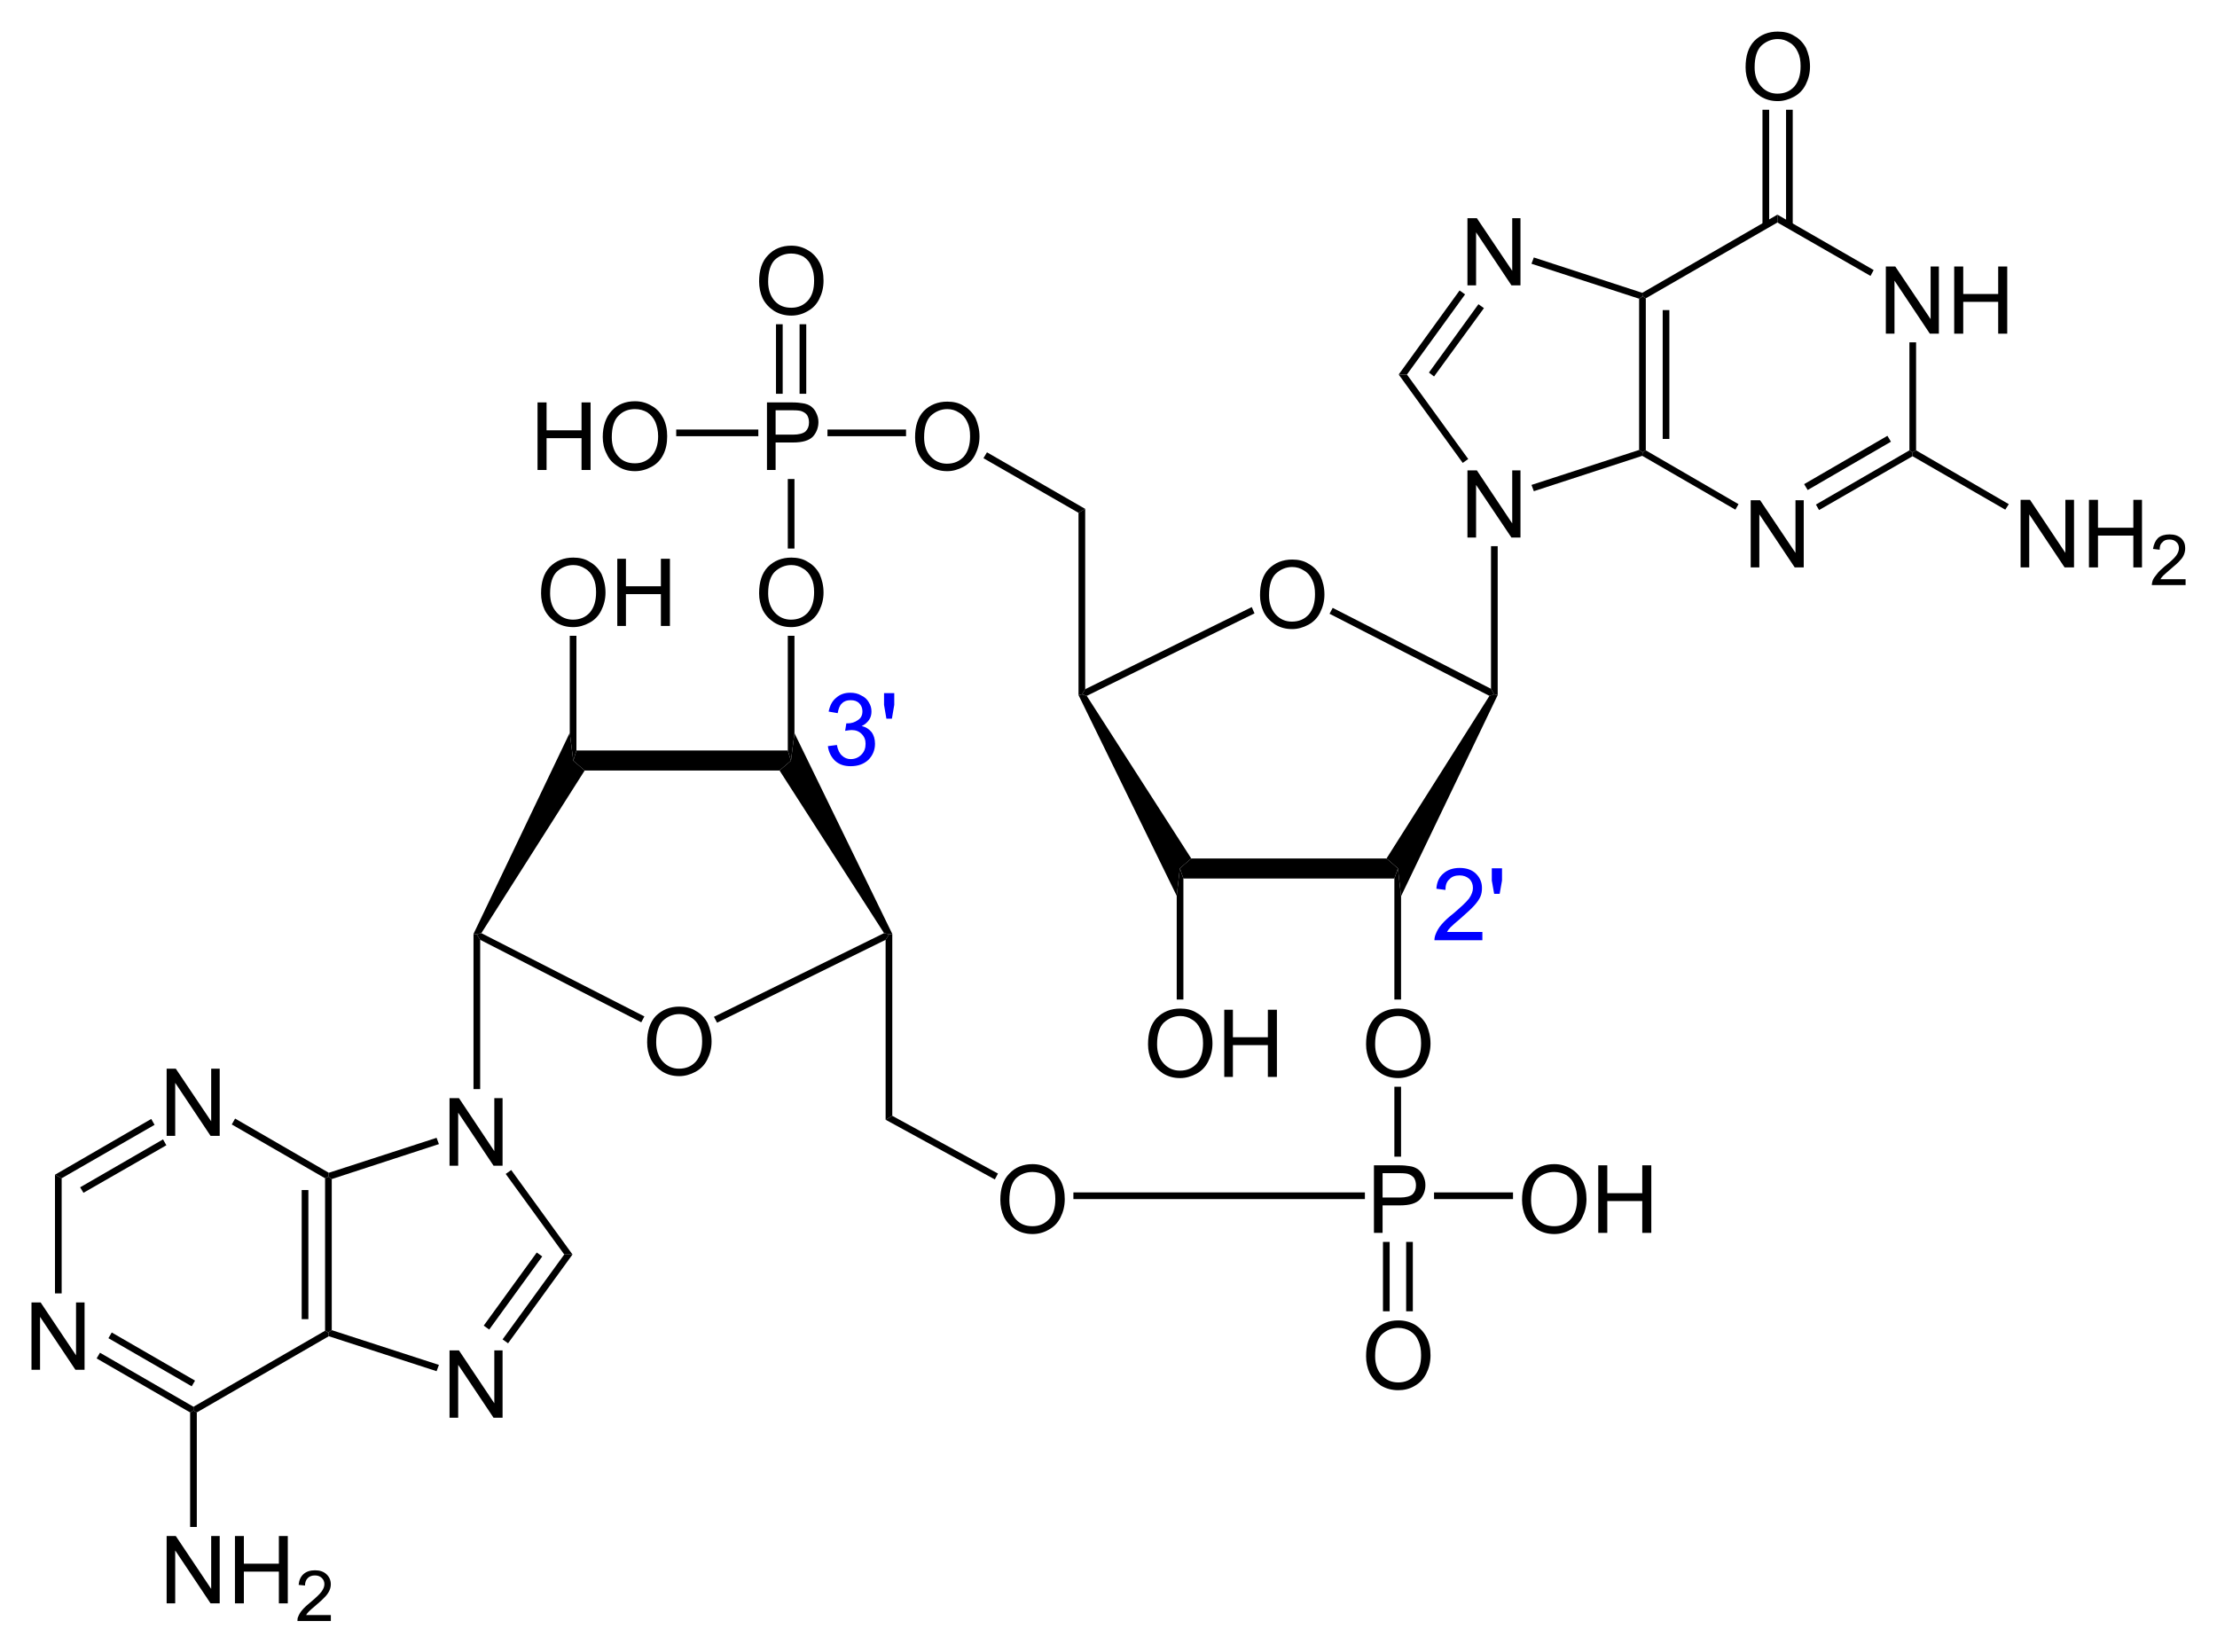 <?xml version="1.0" encoding="UTF-8" standalone="no"?>
<!-- Created with Inkscape (http://www.inkscape.org/) -->
<svg xmlns:rdf="http://www.w3.org/1999/02/22-rdf-syntax-ns#" xmlns="http://www.w3.org/2000/svg" xml:space="preserve" version="1.1" xmlns:cc="http://creativecommons.org/ns#" xmlns:dc="http://purl.org/dc/elements/1.1/" viewBox="0 0 705.4 525.8"><g transform="matrix(1.25,0,0,-1.25,-5.718,529.8)"><g style="" transform="scale(1,-1)"><path fill-rule="nonzero" fill="#000" d="m325.3-272.3c0-2.9,0.7-5.1,2.2-6.7,1.6-1.6,3.6-2.4,6-2.4,1.5,0,3,0.3,4.2,1.1,1.3,0.7,2.3,1.8,3,3.1,0.6,1.4,1,2.9,1,4.7,0,1.7-0.4,3.2-1.1,4.6s-1.7,2.4-3,3.1-2.7,1.1-4.1,1.1c-1.7,0-3.1-0.4-4.4-1.2-1.2-0.8-2.2-1.8-2.9-3.2-0.6-1.3-0.9-2.7-0.9-4.2zm2.3,0c0,2.1,0.6,3.7,1.7,4.9s2.5,1.8,4.1,1.8c1.8,0,3.2-0.6,4.3-1.8,1.1-1.3,1.6-3,1.6-5.2,0-1.4-0.2-2.6-0.7-3.6-0.5-1.1-1.2-1.9-2.1-2.4-0.9-0.6-1.9-0.9-3-0.9-1.6,0-3,0.6-4.2,1.7-1.1,1.1-1.7,2.9-1.7,5.5z"/></g><path d="m357.5,205.3,2.9-2.5-0.9-2.6-53.7,0-0.9,2.6,2.9,2.5" fill-rule="nonzero" fill="#000"/><path d="m383.7,246.7,1.2,0.4,0.9-0.2-24.6-51.2-0.8,7.1-2.9,2.5" fill-rule="nonzero" fill="#000"/><path d="m343,267.6,0.8,1.5,40.3-20.6,0.8-1.4-1.2-0.4" fill-rule="nonzero" fill="#000"/><path d="m281.2,246.7-1.2,0.4,0.8,1.3,42.4,20.9,0.7-1.6" fill-rule="nonzero" fill="#000"/><path d="m279.1,246.9,0.9,0.2,1.2-0.4,26.6-41.4-2.9-2.5-0.8-7" fill-rule="nonzero" fill="#000"/><g style="" fill-rule="nonzero" transform="scale(1,-1)" fill="#000"><path d="m296.8-158c0-2.9,0.7-5.1,2.2-6.7,1.6-1.6,3.6-2.4,6-2.4,1.5,0,3,0.3,4.2,1.1,1.3,0.7,2.3,1.8,3,3.1,0.6,1.4,1,2.9,1,4.7,0,1.7-0.4,3.2-1.1,4.6s-1.7,2.4-3,3.1-2.7,1.1-4.1,1.1c-1.7,0-3.1-0.4-4.4-1.2-1.2-0.8-2.2-1.8-2.9-3.2-0.6-1.3-0.9-2.7-0.9-4.2zm2.3,0c0,2.1,0.6,3.7,1.7,4.9s2.5,1.8,4.1,1.8c1.8,0,3.2-0.6,4.3-1.8,1.1-1.3,1.6-3,1.6-5.2,0-1.4-0.2-2.6-0.7-3.6-0.5-1.1-1.2-1.9-2.1-2.4-0.9-0.6-1.9-0.9-3-0.9-1.6,0-3,0.6-4.2,1.7-1.1,1.1-1.7,2.9-1.7,5.5z"/><path d="m316.2-149.7,0-17.1,2.2,0,0,7,8.9,0,0-7,2.3,0,0,17.1-2.3,0,0-8.1-8.9,0,0,8.1z"/></g><path d="m305.8,169.4-1.7,0,0,26.4,0.8,7,0.9-2.6" fill-rule="nonzero" fill="#000"/><path d="m279.1,293.3,1.7,1,0-45.9-0.8-1.3-0.9-0.2" fill-rule="nonzero" fill="#000"/><path d="m254.9,307.2,0.9,1.5,25-14.4-1.7-1" fill-rule="nonzero" fill="#000"/><path d="m384.1,284.8,1.7,0,0-37.9-0.9,0.2-0.8,1.4" fill-rule="nonzero" fill="#000"/><g style="" transform="scale(1,-1)"><path fill-rule="nonzero" fill="#000" d="m352.3-158c0-2.9,0.7-5.1,2.2-6.7,1.6-1.6,3.6-2.4,6-2.4,1.5,0,3,0.3,4.2,1.1,1.3,0.7,2.3,1.8,3,3.1,0.6,1.4,1,2.9,1,4.7,0,1.7-0.4,3.2-1.1,4.6s-1.7,2.4-3,3.1-2.7,1.1-4.1,1.1c-1.7,0-3.1-0.4-4.4-1.2-1.2-0.8-2.2-1.8-2.9-3.2-0.6-1.3-0.9-2.7-0.9-4.2zm2.3,0c0,2.1,0.6,3.7,1.7,4.9s2.5,1.8,4.1,1.8c1.8,0,3.2-0.6,4.3-1.8,1.1-1.3,1.6-3,1.6-5.2,0-1.4-0.2-2.6-0.7-3.6-0.5-1.1-1.2-1.9-2.1-2.4-0.9-0.6-1.9-0.9-3-0.9-1.6,0-3,0.6-4.2,1.7-1.1,1.1-1.7,2.9-1.7,5.5z"/></g><path d="m361.2,169.4-1.7,0,0,30.8,0.9,2.6,0.8-7.1" fill-rule="nonzero" fill="#000"/><g style="" fill-rule="nonzero" transform="scale(1,-1)" fill="#000"><path d="m378.1-351.2,0-17.1,2.4,0,9,13.4,0-13.4,2.1,0,0,17.1-2.3,0-9-13.5,0,13.5z"/><path d="m378.1-287,0-17.1,2.4,0,9,13.5,0-13.5,2.1,0,0,17.1-2.3,0-9-13.4,0,13.4z"/></g><path d="m421.8,347.8,0.9,0.6,0.8-0.5,0-38.7-0.8-0.5-0.9,0.6" fill-rule="nonzero" fill="#000"/><path d="m427.8,312.1,1.7,0,0,32.8-1.7,0,0-32.8z" fill-rule="nonzero" fill="#000"/><path d="m394.4,356.7,0.6,1.6,27.6-9,0.1-0.9-0.9-0.6" fill-rule="nonzero" fill="#000"/><path d="m362.7,328.5-2.1,0,15.5,21.4,1.4-1" fill-rule="nonzero" fill="#000"/><path d="m369.6,328-1.3,1,12.6,17.4,1.4-1" fill-rule="nonzero" fill="#000"/><path d="m378.3,307-1.4-1-16.3,22.5,2.1,0" fill-rule="nonzero" fill="#000"/><path d="m421.8,309.3,0.9-0.6-0.1-0.9-27.6-9-0.6,1.6" fill-rule="nonzero" fill="#000"/><g style="" fill-rule="nonzero" transform="scale(1,-1)" fill="#000"><path d="m450.2-279.4,0-17.1,2.4,0,9,13.4,0-13.4,2.1,0,0,17.1-2.3,0-9-13.5,0,13.5z"/><path d="m484.6-338.9,0-17.1,2.4,0,9,13.4,0-13.4,2.1,0,0,17.1-2.3,0-9-13.5,0,13.5z"/><path d="m502-338.9,0-17.1,2.3,0,0,7,8.9,0,0-7,2.3,0,0,17.1-2.3,0,0-8.1-8.9,0,0,8.1z"/></g><path d="m447.1,295.5-0.8-1.4-23.7,13.7,0.1,0.9,0.8,0.5" fill-rule="nonzero" fill="#000"/><path d="m490.6,309.2,0.8-0.5,0-1-23.8-13.7-0.8,1.4" fill-rule="nonzero" fill="#000"/><path d="m485,312.9,0.9-1.5-21.2-12.3-0.9,1.5" fill-rule="nonzero" fill="#000"/><path d="m490.6,336.7,1.7,0,0-27.5-0.9-0.5-0.8,0.5" fill-rule="nonzero" fill="#000"/><path d="m457,367.2,0,2,24.5-14.1-0.8-1.5" fill-rule="nonzero" fill="#000"/><path d="m423.5,347.9-0.8,0.5-0.1,0.9,34.4,19.9,0-2" fill-rule="nonzero" fill="#000"/><g style="" transform="scale(1,-1)"><path fill-rule="nonzero" fill="#000" d="m448.9-406.7c0-2.9,0.7-5.1,2.2-6.7,1.6-1.6,3.6-2.4,6-2.4,1.5,0,3,0.3,4.2,1.1,1.3,0.7,2.3,1.8,3,3.1,0.6,1.4,1,2.9,1,4.7,0,1.7-0.4,3.2-1.1,4.6s-1.7,2.4-3,3.1-2.7,1.1-4.1,1.1c-1.7,0-3.1-0.4-4.4-1.2-1.2-0.8-2.2-1.8-2.9-3.2-0.6-1.3-0.9-2.7-0.9-4.2zm2.3,0c0,2.1,0.6,3.7,1.7,4.9s2.5,1.8,4.1,1.8c1.8,0,3.2-0.6,4.3-1.8,1.1-1.3,1.6-3,1.6-5.2,0-1.4-0.2-2.6-0.7-3.6-0.5-1.1-1.2-1.9-2.1-2.4-0.9-0.6-1.9-0.9-3-0.9-1.6,0-3,0.6-4.2,1.7-1.1,1.1-1.7,2.9-1.7,5.5z"/></g><path d="m453.2,366.5,1.7,0,0,29.4-1.7,0,0-29.4z" fill-rule="nonzero" fill="#000"/><path d="m459.2,366.5,1.7,0,0,29.4-1.7,0,0-29.4z" fill-rule="nonzero" fill="#000"/><g style="" transform="scale(1,-1)"><path fill-rule="nonzero" fill="#000" d="m169.3-158.5c0-2.9,0.7-5.1,2.2-6.7,1.6-1.6,3.6-2.4,6-2.4,1.5,0,3,0.3,4.2,1.1,1.3,0.7,2.3,1.8,3,3.1,0.6,1.4,1,2.9,1,4.7,0,1.7-0.4,3.2-1.1,4.6s-1.7,2.4-3,3.1-2.7,1.1-4.1,1.1c-1.7,0-3.1-0.4-4.4-1.2-1.2-0.8-2.2-1.8-2.9-3.2-0.6-1.3-0.9-2.7-0.9-4.2zm2.3,0c0,2.1,0.6,3.7,1.7,4.9s2.5,1.8,4.1,1.8c1.8,0,3.2-0.6,4.3-1.8,1.1-1.3,1.6-3,1.6-5.2,0-1.4-0.2-2.6-0.7-3.6-0.5-1.1-1.2-1.9-2.1-2.4-0.9-0.6-1.9-0.9-3-0.9-1.6,0-3,0.6-4.2,1.7-1.1,1.1-1.7,2.9-1.7,5.5z"/></g><path d="m153.4,227.7-2.9,2.5,0.8,2.6,53.8,0,0.8-2.6-2.9-2.5" fill-rule="nonzero" fill="#000"/><path d="m127.1,186.3-1.2-0.3-0.8,0.1,24.5,51.2,0.9-7.1,2.9-2.5" fill-rule="nonzero" fill="#000"/><path d="m168.6,165.1-0.8-1.5-41,21-0.9,1.4,1.2,0.3" fill-rule="nonzero" fill="#000"/><path d="m229.6,186.3,1.3-0.3-0.9-1.4-42.9-21.1-0.8,1.5" fill-rule="nonzero" fill="#000"/><path d="m231.7,186.1-0.8-0.1-1.3,0.3-26.6,41.4,2.9,2.5,0.9,7" fill-rule="nonzero" fill="#000"/><g style="" transform="scale(1,-1)"><path fill-rule="nonzero" fill="#000" d="m197.8-272.8c0-2.9,0.7-5.1,2.2-6.7,1.6-1.6,3.6-2.4,6-2.4,1.5,0,3,0.3,4.2,1.1,1.3,0.7,2.3,1.8,3,3.1,0.6,1.4,1,2.9,1,4.7,0,1.7-0.4,3.2-1.1,4.6s-1.7,2.4-3,3.1-2.7,1.1-4.1,1.1c-1.7,0-3.1-0.4-4.4-1.2-1.2-0.8-2.2-1.8-2.9-3.2-0.6-1.3-0.9-2.7-0.9-4.2zm2.3,0c0,2.1,0.6,3.7,1.7,4.9s2.5,1.8,4.1,1.8c1.8,0,3.2-0.6,4.3-1.8,1.1-1.3,1.6-3,1.6-5.2,0-1.4-0.2-2.6-0.7-3.6-0.5-1.1-1.2-1.9-2.1-2.4-0.9-0.6-1.9-0.9-3-0.9-1.6,0-3,0.6-4.2,1.7-1.1,1.1-1.7,2.9-1.7,5.5z"/></g><path d="m205.1,262,1.7,0,0-24.8-0.9-7-0.8,2.6" fill-rule="nonzero" fill="#000"/><path d="m231.7,139.8-1.7-1,0,45.8,0.9,1.4,0.8,0.1" fill-rule="nonzero" fill="#000"/><path d="m258.6,125.1-0.8-1.5-27.8,15.2,1.7,1" fill-rule="nonzero" fill="#000"/><path d="m126.8,146.6-1.7,0,0,39.5,0.8-0.1,0.9-1.4" fill-rule="nonzero" fill="#000"/><g style="" fill-rule="nonzero" transform="scale(1,-1)" fill="#000"><path d="m142.3-272.8c0-2.9,0.7-5.1,2.2-6.7,1.6-1.6,3.6-2.4,6-2.4,1.5,0,3,0.3,4.2,1.1,1.3,0.7,2.3,1.8,3,3.1,0.6,1.4,1,2.9,1,4.7,0,1.7-0.4,3.2-1.1,4.6s-1.7,2.4-3,3.1-2.7,1.1-4.1,1.1c-1.7,0-3.1-0.4-4.4-1.2-1.2-0.8-2.2-1.8-2.9-3.2-0.6-1.3-0.9-2.7-0.9-4.2zm2.3,0c0,2.1,0.6,3.7,1.7,4.9s2.5,1.8,4.1,1.8c1.8,0,3.2-0.6,4.3-1.8,1.1-1.3,1.6-3,1.6-5.2,0-1.4-0.2-2.6-0.7-3.6-0.5-1.1-1.2-1.9-2.1-2.4-0.9-0.6-1.9-0.9-3-0.9-1.6,0-3,0.6-4.2,1.7-1.1,1.1-1.7,2.9-1.7,5.5z"/><path d="m161.7-264.5,0-17.1,2.2,0,0,7,8.9,0,0-7,2.3,0,0,17.1-2.3,0,0-8.1-8.9,0,0,8.1z"/></g><path d="m149.6,262,1.7,0,0-29.2-0.8-2.6-0.9,7.1" fill-rule="nonzero" fill="#000"/><g style="" fill-rule="nonzero" transform="scale(1,-1)" fill="#000"><path d="m119-62.94,0-17.14,2.4,0,9,13.46,0-13.46,2.1,0,0,17.14-2.3,0-9-13.47,0,13.47z"/><path d="m119-127.1,0-17.2,2.4,0,9,13.5,0-13.5,2.1,0,0,17.2-2.3,0-9-13.5,0,13.5z"/></g><path d="m89.02,85.24-0.85-0.6-0.85,0.45,0,38.81,0.85,0.4,0.85-0.6" fill-rule="nonzero" fill="#000"/><path d="m81.37,88.04,1.7,0,0,32.86-1.7,0,0-32.86z" fill-rule="nonzero" fill="#000"/><path d="m116.3,76.39-0.6-1.6-27.43,8.9-0.1,0.95,0.85,0.6" fill-rule="nonzero" fill="#000"/><path d="m148.2,104.5,2.1,0-16.4-22.61-1.4,1" fill-rule="nonzero" fill="#000"/><path d="m141.2,105,1.4-1-13.5-18.61-1.4,1" fill-rule="nonzero" fill="#000"/><path d="m133.3,125,1.4,1,15.6-21.5-2.1,0" fill-rule="nonzero" fill="#000"/><path d="m89.02,123.7-0.85,0.6,0.1,1,27.43,8.9,0.6-1.6" fill-rule="nonzero" fill="#000"/><g style="" fill-rule="nonzero" transform="scale(1,-1)" fill="#000"><path d="m46.99-134.7,0-17.1,2.33,0,9.01,13.4,0-13.4,2.17,0,0,17.1-2.33,0-9-13.5,0,13.5z"/><path d="m12.59-75.15,0-17.14,2.33,0,9.01,13.46,0-13.46,2.17,0,0,17.14-2.33,0-9-13.47,0,13.47z"/></g><path d="m63.57,137.6,0.85,1.5,23.85-13.8-0.1-1-0.85-0.4" fill-rule="nonzero" fill="#000"/><path d="m20.27,123.9-1.7,0.9,24.5,14.2,0.85-1.5" fill-rule="nonzero" fill="#000"/><path d="m25.82,120.2-0.85,1.4,21.1,12.2,0.85-1.5" fill-rule="nonzero" fill="#000"/><path d="m20.27,94.59-1.7,0,0,30.21,1.7-0.9" fill-rule="nonzero" fill="#000"/><path d="m53.82,65.74,0-0.95-0.85-0.5-23.8,13.75,0.85,1.45" fill-rule="nonzero" fill="#000"/><path d="m54.22,72.39-0.85-1.45-21.2,12.25,0.85,1.45" fill-rule="nonzero" fill="#000"/><path d="m87.32,85.09,0.85-0.45,0.1-0.95-33.6-19.4-0.85,0.5,0,0.95" fill-rule="nonzero" fill="#000"/><g style="" fill-rule="nonzero" transform="scale(1,-1)" fill="#000"><path d="m46.99-15.69,0-17.14,2.33,0,9.01,13.46,0-13.46,2.17,0,0,17.14-2.33,0-9-13.47,0,13.47z"/><path d="m64.38-15.69,0-17.14,2.27,0,0,7.04,8.91,0,0-7.04,2.27,0,0,17.14-2.27,0,0-8.08-8.91,0,0,8.08z"/></g><g style="" transform="scale(1,-1)"><path fill-rule="nonzero" fill="#000" d="m88.79-12.72,0,1.52-8.5,0c0-0.38,0-0.75,0.19-1.1,0.21-0.58,0.56-1.15,1.04-1.71,0.47-0.56,1.16-1.21,2.06-1.94,1.4-1.15,2.34-2.06,2.84-2.73,0.49-0.67,0.73-1.3,0.73-1.9,0-0.62-0.22-1.15-0.67-1.58s-1.03-0.64-1.75-0.64c-0.76,0-1.37,0.22-1.82,0.68-0.46,0.46-0.69,1.09-0.7,1.89l-1.62-0.16c0.11-1.21,0.53-2.13,1.26-2.77,0.72-0.63,1.69-0.95,2.92-0.95s2.21,0.34,2.93,1.03c0.72,0.68,1.08,1.53,1.08,2.54,0,0.51-0.11,1.02-0.32,1.52-0.21,0.49-0.56,1.02-1.05,1.57s-1.3,1.3-2.43,2.26c-0.95,0.79-1.56,1.33-1.83,1.62-0.27,0.28-0.49,0.57-0.66,0.85z"/></g><path d="m54.67,35.14-1.7,0,0,29.15,0.85,0.5,0.85-0.5" fill-rule="nonzero" fill="#000"/><g style="" transform="scale(1,-1)"><path fill-rule="nonzero" fill="#000" d="m354.3-110,0-17.2,6.4,0c1.2,0,2,0.1,2.6,0.2,0.9,0.1,1.6,0.4,2.2,0.8,0.5,0.4,1,0.9,1.3,1.6,0.4,0.8,0.6,1.5,0.6,2.4,0,1.5-0.5,2.7-1.4,3.7-1,1-2.6,1.5-5.1,1.5h-4.4v7zm2.2-9,4.5,0c1.4,0,2.5-0.3,3.1-0.8,0.6-0.6,0.9-1.3,0.9-2.3,0-0.8-0.2-1.4-0.5-1.9-0.4-0.5-0.9-0.8-1.5-1-0.3-0.1-1-0.2-2.1-0.2h-4.4z"/></g><path d="m359.5,129.4,1.7,0,0,17.8-1.7,0,0-17.8z" fill-rule="nonzero" fill="#000"/><g style="" transform="scale(1,-1)"><path fill-rule="nonzero" fill="#000" d="m259.2-118.4c0-2.8,0.7-5.1,2.3-6.7,1.5-1.6,3.5-2.4,5.9-2.4,1.6,0,3,0.4,4.3,1.2,1.2,0.7,2.2,1.8,2.9,3.1,0.7,1.4,1,2.9,1,4.6,0,1.8-0.4,3.3-1.1,4.7s-1.7,2.4-3,3.1c-1.2,0.7-2.6,1.1-4.1,1.1-1.6,0-3.1-0.4-4.4-1.2-1.2-0.8-2.2-1.8-2.9-3.2-0.6-1.3-0.9-2.8-0.9-4.3zm2.3,0.1c0,2,0.6,3.7,1.7,4.9s2.5,1.7,4.2,1.7,3.1-0.6,4.2-1.8,1.6-2.9,1.6-5.1c0-1.4-0.2-2.6-0.7-3.6-0.4-1.1-1.1-1.9-2-2.5-0.9-0.5-2-0.8-3.1-0.8-1.6,0-3,0.5-4.2,1.6-1.1,1.1-1.7,3-1.7,5.6z"/></g><path d="m277.8,118.6,74.2,0,0,1.7-74.2,0,0-1.7z" fill-rule="nonzero" fill="#000"/><g style="" transform="scale(1,-1)"><path fill-rule="nonzero" fill="#000" d="m352.3-78.61c0-2.85,0.7-5.08,2.3-6.69,1.5-1.62,3.5-2.42,5.9-2.42,1.6,0,3,0.37,4.3,1.13,1.2,0.76,2.2,1.82,2.9,3.17,0.7,1.36,1,2.89,1,4.61,0,1.75-0.4,3.3-1.1,4.68-0.7,1.37-1.7,2.42-3,3.12-1.2,0.71-2.6,1.06-4.1,1.06-1.6,0-3.1-0.39-4.4-1.17-1.2-0.78-2.2-1.85-2.9-3.2-0.6-1.35-0.9-2.78-0.9-4.29zm2.3,0c0,2.07,0.6,3.7,1.7,4.89s2.5,1.79,4.2,1.79,3.1-0.6,4.2-1.81c1.1-1.2,1.6-2.91,1.6-5.12,0-1.4-0.2-2.62-0.7-3.66-0.4-1.04-1.1-1.85-2-2.43-0.9-0.57-2-0.86-3.1-0.86-1.6,0-3,0.56-4.2,1.66-1.1,1.11-1.7,2.95-1.7,5.54z"/></g><path d="m362.5,90.04,1.7,0,0,17.66-1.7,0,0-17.66z" fill-rule="nonzero" fill="#000"/><path d="m356.6,90.04,1.7,0,0,17.66-1.7,0,0-17.66z" fill-rule="nonzero" fill="#000"/><g style="" fill-rule="nonzero" transform="scale(1,-1)" fill="#000"><path d="m392-118.4c0-2.8,0.7-5.1,2.3-6.7,1.5-1.6,3.5-2.4,5.9-2.4,1.6,0,3,0.4,4.3,1.2,1.2,0.7,2.2,1.8,2.9,3.1,0.7,1.4,1,2.9,1,4.6,0,1.8-0.4,3.3-1.1,4.7s-1.7,2.4-3,3.1c-1.2,0.7-2.6,1.1-4.1,1.1-1.6,0-3.1-0.4-4.4-1.2-1.2-0.8-2.2-1.8-2.9-3.2-0.6-1.3-0.9-2.8-0.9-4.3zm2.3,0.1c0,2,0.6,3.7,1.7,4.9s2.5,1.7,4.2,1.7,3.1-0.6,4.2-1.8,1.6-2.9,1.6-5.1c0-1.4-0.2-2.6-0.7-3.6-0.4-1.1-1.1-1.9-2-2.5-0.9-0.5-2-0.8-3.1-0.8-1.6,0-3,0.5-4.2,1.6-1.1,1.1-1.7,3-1.7,5.6z"/><path d="m411.4-110,0-17.2,2.3,0,0,7.1,8.9,0,0-7.1,2.3,0,0,17.2-2.3,0,0-8.1-8.9,0,0,8.1z"/></g><path d="m369.6,118.6,20.1,0,0,1.7-20.1,0,0-1.7z" fill-rule="nonzero" fill="#000"/><g style="" transform="scale(1,-1)"><path fill-rule="nonzero" fill="#000" d="m199.8-304.2,0-17.2,6.4,0c1.2,0,2,0.1,2.6,0.2,0.9,0.1,1.6,0.4,2.2,0.8,0.5,0.4,1,0.9,1.3,1.6,0.4,0.8,0.6,1.5,0.6,2.4,0,1.4-0.5,2.7-1.4,3.7-1,1-2.6,1.5-5.1,1.5h-4.4v7zm2.2-9,4.5,0c1.4,0,2.5-0.3,3.1-0.8,0.6-0.6,0.9-1.3,0.9-2.3,0-0.8-0.2-1.4-0.5-1.9-0.4-0.5-0.9-0.8-1.5-1-0.3-0.1-1-0.2-2.1-0.2h-4.4z"/></g><path d="m205.1,284.2,1.7,0,0,17.7-1.7,0,0-17.7z" fill-rule="nonzero" fill="#000"/><g style="" fill-rule="nonzero" transform="scale(1,-1)" fill="#000"><path d="m141.4-304.2,0-17.2,2.3,0,0,7.1,8.9,0,0-7.1,2.3,0,0,17.2-2.3,0,0-8.1-8.9,0,0,8.1z"/><path d="m158-312.6c0-2.8,0.8-5.1,2.3-6.7s3.5-2.4,5.9-2.4c1.6,0,3,0.4,4.3,1.2,1.3,0.7,2.2,1.8,2.9,3.1,0.7,1.4,1,2.9,1,4.6,0,1.8-0.3,3.3-1,4.7s-1.7,2.4-3,3.1-2.7,1.1-4.2,1.1c-1.6,0-3.1-0.4-4.3-1.2-1.3-0.8-2.3-1.8-2.9-3.2-0.7-1.3-1-2.8-1-4.3zm2.3,0.1c0,2,0.6,3.7,1.7,4.9s2.5,1.7,4.2,1.7,3.1-0.6,4.2-1.8,1.7-2.9,1.7-5.1c0-1.4-0.3-2.6-0.7-3.6-0.5-1.1-1.2-1.9-2.1-2.5-0.9-0.5-1.9-0.8-3.1-0.8-1.6,0-3,0.5-4.1,1.6-1.2,1.1-1.8,3-1.8,5.6z"/></g><path d="m176.7,312.8,20.9,0,0,1.7-20.9,0,0-1.7z" fill-rule="nonzero" fill="#000"/><g style="" transform="scale(1,-1)"><path fill-rule="nonzero" fill="#000" d="m237.5-312.5c0-2.9,0.7-5.1,2.2-6.7,1.6-1.6,3.6-2.4,6-2.4,1.5,0,3,0.3,4.2,1.1,1.3,0.7,2.3,1.8,3,3.1,0.6,1.4,1,2.9,1,4.7,0,1.7-0.4,3.2-1.1,4.6s-1.7,2.4-3,3.1-2.7,1.1-4.1,1.1c-1.7,0-3.1-0.4-4.4-1.2-1.2-0.8-2.2-1.8-2.9-3.2-0.6-1.3-0.9-2.7-0.9-4.2zm2.3,0c0,2.1,0.6,3.7,1.7,4.9s2.5,1.8,4.1,1.8c1.8,0,3.2-0.6,4.3-1.8,1.1-1.3,1.6-3,1.6-5.2,0-1.4-0.2-2.6-0.7-3.6-0.5-1.1-1.2-1.9-2.1-2.4-0.9-0.6-1.9-0.9-3-0.9-1.6,0-3,0.6-4.2,1.7-1.1,1.1-1.7,2.9-1.7,5.5z"/></g><path d="m215.2,312.8,20,0,0,1.7-20,0,0-1.7z" fill-rule="nonzero" fill="#000"/><g style="" transform="scale(1,-1)"><path fill-rule="nonzero" fill="#000" d="m197.8-352.2c0-2.8,0.7-5.1,2.3-6.7,1.5-1.6,3.5-2.4,5.9-2.4,1.6,0,3,0.4,4.3,1.2,1.2,0.7,2.2,1.8,2.9,3.1,0.7,1.4,1,2.9,1,4.6,0,1.8-0.4,3.3-1.1,4.7s-1.7,2.4-3,3.1c-1.2,0.7-2.6,1.1-4.1,1.1-1.6,0-3.1-0.4-4.4-1.2-1.2-0.8-2.2-1.8-2.9-3.2-0.6-1.3-0.9-2.8-0.9-4.3zm2.3,0.1c0,2,0.6,3.7,1.7,4.9s2.5,1.7,4.2,1.7,3.1-0.6,4.2-1.8,1.6-2.9,1.6-5.1c0-1.4-0.2-2.6-0.7-3.6-0.4-1.1-1.1-1.9-2-2.5-0.9-0.5-2-0.8-3.1-0.8-1.6,0-3,0.5-4.2,1.6-1.1,1.1-1.7,3-1.7,5.6z"/></g><path d="m202.1,323.6,1.7,0,0,17.7-1.7,0,0-17.7z" fill-rule="nonzero" fill="#000"/><path d="m208.1,323.6,1.7,0,0,17.7-1.7,0,0-17.7z" fill-rule="nonzero" fill="#000"/><g style="" fill-rule="nonzero" transform="scale(1,-1)" fill="#000"><path d="m518.9-279.4,0-17.2,2.4,0,9,13.5,0-13.5,2.2,0,0,17.2-2.4,0-9-13.5,0,13.5z"/><path d="m536.3-279.4,0-17.2,2.3,0,0,7.1,9,0,0-7.1,2.2,0,0,17.2-2.2,0,0-8.1-9,0,0,8.1z"/></g><g style="" transform="scale(1,-1)"><path fill-rule="nonzero" fill="#000" d="m560.9-276.4,0,1.5-8.6,0c0-0.4,0.1-0.7,0.2-1.1,0.2-0.6,0.6-1.1,1.1-1.7,0.4-0.6,1.1-1.2,2-2,1.4-1.1,2.4-2,2.9-2.7s0.7-1.3,0.7-1.9-0.2-1.2-0.7-1.6c-0.4-0.4-1-0.6-1.7-0.6-0.8,0-1.4,0.2-1.8,0.7-0.5,0.4-0.7,1-0.7,1.9l-1.7-0.2c0.2-1.2,0.6-2.1,1.3-2.8,0.7-0.6,1.7-0.9,2.9-0.9,1.3,0,2.2,0.3,3,1,0.7,0.7,1,1.5,1,2.5,0,0.6-0.1,1.1-0.3,1.6s-0.5,1-1,1.5c-0.5,0.6-1.3,1.3-2.5,2.3-0.9,0.8-1.5,1.3-1.8,1.6s-0.5,0.6-0.7,0.9z"/></g><path d="m515.9,295.5-0.9-1.4-23.6,13.6,0,1,0.9,0.5" fill-rule="nonzero" fill="#000"/><g style="letter-spacing:0px;word-spacing:0px;" font-weight="normal" transform="scale(1,-1)" font-stretch="normal" line-height="125%" font-size="32px" font-variant="normal" font-family="Arial" font-style="normal" fill="#00F"><path d="m381.9-186.6,0,2.1-12.2,0c0-0.5,0.1-1,0.3-1.5,0.3-0.8,0.8-1.7,1.5-2.5s1.6-1.7,2.9-2.7c2-1.7,3.4-3,4.1-3.9,0.7-1,1-1.9,1-2.7,0-0.9-0.3-1.7-0.9-2.3-0.7-0.6-1.5-0.9-2.5-0.9-1.1,0-2,0.3-2.6,1-0.7,0.6-1,1.5-1,2.7l-2.3-0.3c0.1-1.7,0.7-3,1.8-3.9,1-0.9,2.4-1.4,4.1-1.4,1.8,0,3.2,0.5,4.2,1.5s1.5,2.2,1.5,3.6c0,0.8-0.1,1.5-0.4,2.2s-0.8,1.4-1.5,2.2-1.9,1.9-3.5,3.3c-1.3,1.1-2.2,1.9-2.6,2.3s-0.7,0.8-0.9,1.2z"/><path d="m384.9-196.3-0.6-3.4,0-3.1,2.6,0,0,3.1-0.6,3.4z"/></g><g style="letter-spacing:0px;word-spacing:0px;" font-weight="normal" transform="scale(1,-1)" font-stretch="normal" line-height="125%" font-size="32px" font-variant="normal" font-family="Arial" font-style="normal" fill="#00F"><path d="m215.3-233.9,2.3-0.3c0.2,1.2,0.7,2.2,1.3,2.7,0.6,0.6,1.4,0.9,2.2,0.9,1.1,0,2-0.4,2.7-1.1,0.8-0.8,1.1-1.7,1.1-2.8,0-1-0.3-1.8-1-2.5s-1.5-1-2.6-1c-0.4,0-0.9,0.1-1.6,0.2l0.3-1.9h0.4c0.9,0,1.8-0.3,2.5-0.8,0.8-0.5,1.2-1.2,1.2-2.3,0-0.8-0.3-1.5-0.8-2-0.6-0.6-1.3-0.8-2.2-0.8s-1.6,0.2-2.2,0.8c-0.6,0.5-0.9,1.4-1.1,2.5l-2.3-0.4c0.3-1.5,0.9-2.7,1.9-3.5,1-0.9,2.2-1.3,3.6-1.3,1,0,2,0.2,2.8,0.7,0.9,0.4,1.5,1,1.9,1.7,0.5,0.8,0.7,1.5,0.7,2.4,0,0.8-0.2,1.5-0.6,2.1-0.5,0.7-1.1,1.2-1.9,1.6,1.1,0.2,1.9,0.8,2.5,1.5,0.6,0.8,0.9,1.8,0.9,3,0,1.6-0.6,3-1.7,4.1-1.2,1.1-2.7,1.6-4.5,1.6-1.6,0-2.9-0.4-4-1.4-1-1-1.6-2.2-1.8-3.7z"/><path d="m230.2-240.9-0.6-3.5,0-3,2.6,0,0,3-0.6,3.5z"/></g></g></svg>
